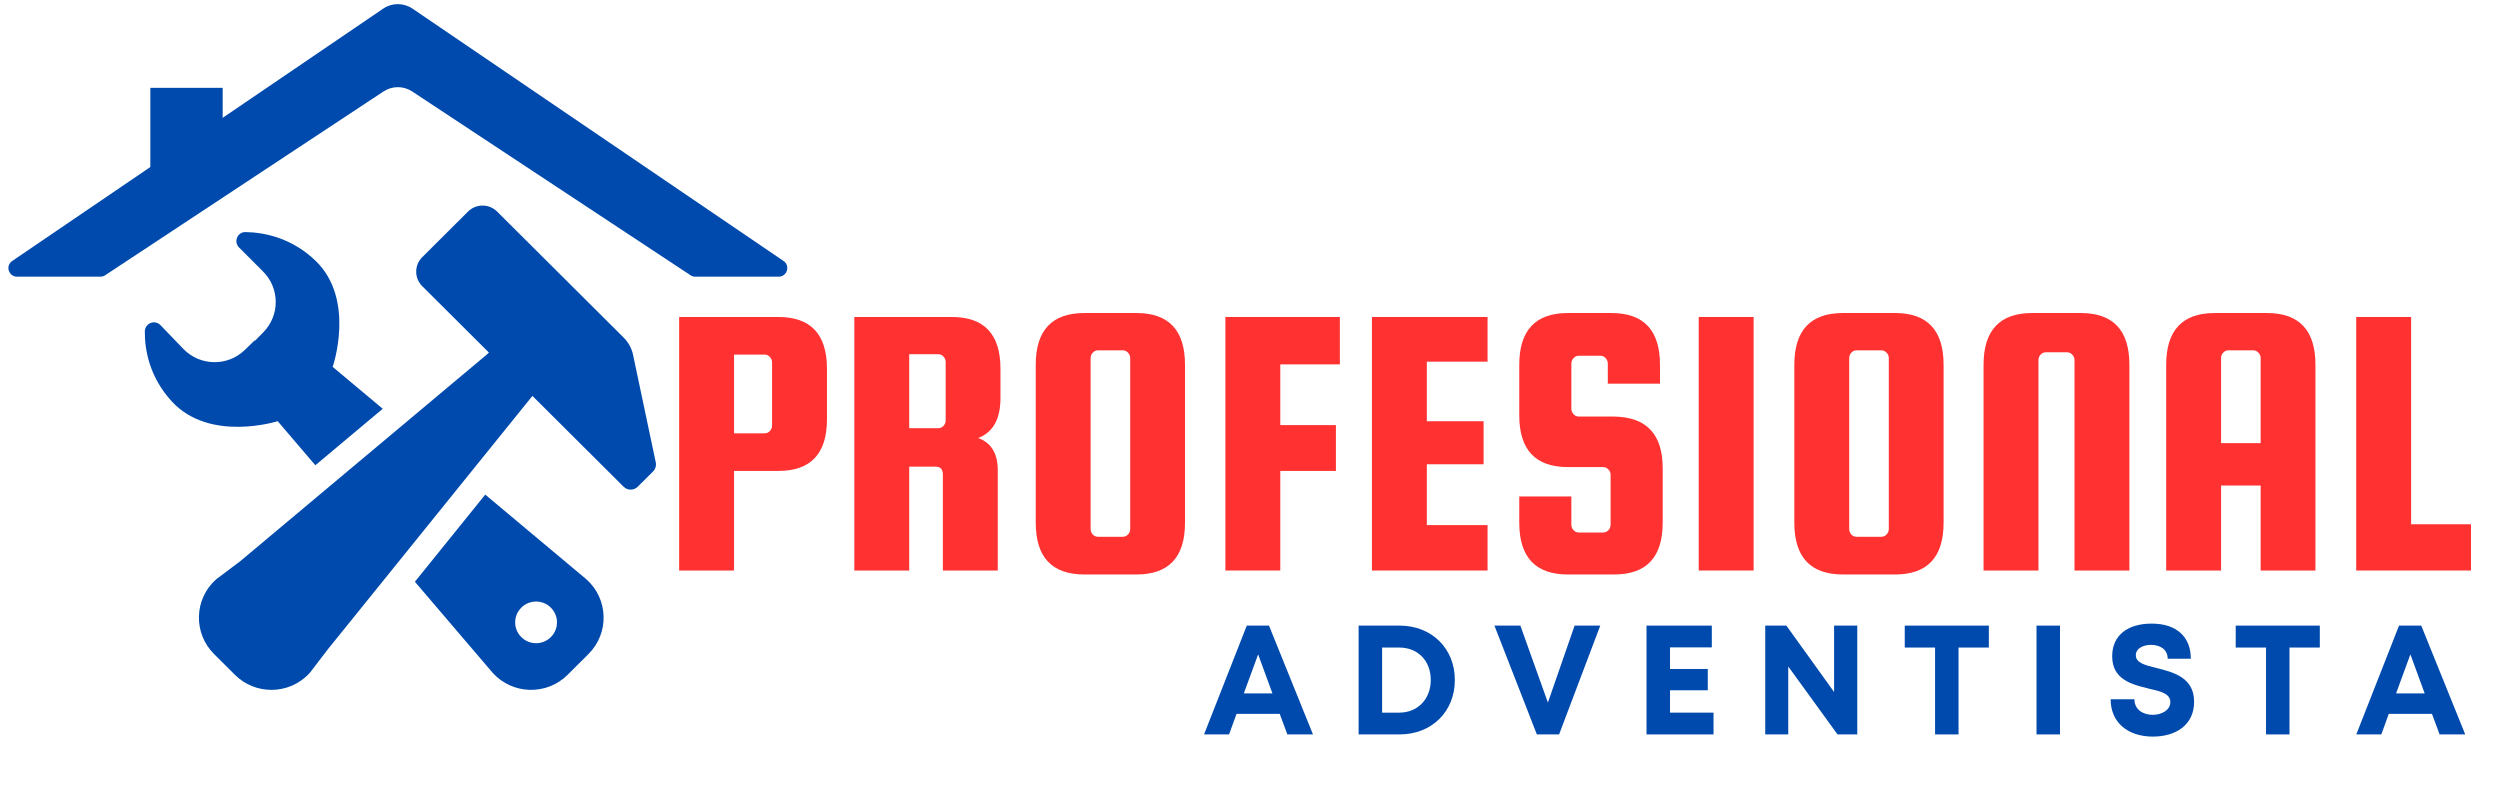 <?xml version="1.0" encoding="UTF-8"?> <svg xmlns="http://www.w3.org/2000/svg" xmlns:xlink="http://www.w3.org/1999/xlink" width="500" zoomAndPan="magnify" viewBox="0 0 375 119.25" height="159" preserveAspectRatio="xMidYMid meet" version="1.0"><defs><g></g><clipPath id="bb64230097"><path d="M 29.781 30.648 L 98.438 30.648 L 98.438 103.473 L 29.781 103.473 Z M 29.781 30.648 " clip-rule="nonzero"></path></clipPath><clipPath id="632d04d56d"><path d="M 62.176 74.07 L 90.695 74.07 L 90.695 103.473 L 62.176 103.473 Z M 62.176 74.07 " clip-rule="nonzero"></path></clipPath><clipPath id="c2eb43256a"><path d="M 1.262 0.621 L 118.098 0.621 L 118.098 41.605 L 1.262 41.605 Z M 1.262 0.621 " clip-rule="nonzero"></path></clipPath></defs><path fill="#004aad" d="M 41.652 63.176 L 47.301 69.789 L 57.41 61.316 L 49.902 55.031 C 49.902 55.031 53.402 44.941 47.324 39.105 C 43.676 35.609 39.543 34.855 36.816 34.812 C 35.609 34.793 35.008 36.27 35.859 37.121 L 39.469 40.738 C 41.977 43.25 41.992 47.305 39.504 49.836 L 38.258 51.105 L 38.203 51.051 L 36.742 52.473 C 34.16 55 30.004 54.934 27.496 52.332 L 24.07 48.773 C 23.211 47.883 21.727 48.496 21.723 49.73 C 21.711 52.445 22.387 56.539 25.781 60.227 C 31.488 66.418 41.652 63.176 41.652 63.176 " fill-opacity="1" fill-rule="nonzero"></path><g clip-path="url(#bb64230097)"><path fill="#004aad" d="M 98.363 69.355 L 94.961 53.234 C 94.754 52.254 94.266 51.355 93.555 50.648 L 74.566 31.734 C 73.965 31.137 73.176 30.836 72.383 30.836 C 71.594 30.836 70.805 31.137 70.203 31.734 L 63.332 38.578 C 62.129 39.777 62.129 41.723 63.332 42.922 L 73.336 52.887 L 73.152 53.07 L 60.363 63.789 L 49.766 72.672 L 36.008 84.203 L 32.422 86.895 C 29.105 89.848 28.961 94.969 32.105 98.102 L 33.656 99.645 L 35.238 101.223 C 36.754 102.73 38.734 103.48 40.715 103.48 C 42.824 103.48 44.926 102.629 46.461 100.941 L 49.207 97.355 L 59.727 84.328 L 69.879 71.754 L 79.863 59.387 L 93.535 73.004 C 93.828 73.297 94.215 73.445 94.598 73.445 C 94.984 73.445 95.367 73.297 95.664 73.004 L 97.953 70.723 C 98.312 70.363 98.469 69.852 98.363 69.355 " fill-opacity="1" fill-rule="nonzero"></path></g><g clip-path="url(#632d04d56d)"><path fill="#004aad" d="M 82.629 95.562 C 81.406 96.785 79.418 96.785 78.195 95.562 C 76.969 94.344 76.969 92.367 78.195 91.148 C 79.418 89.926 81.406 89.926 82.629 91.148 C 83.855 92.367 83.855 94.344 82.629 95.562 Z M 72.785 74.191 L 62.234 87.262 L 73.918 100.941 C 76.891 104.215 82.008 104.34 85.141 101.223 L 86.723 99.645 L 88.273 98.102 C 91.418 94.969 91.277 89.848 87.957 86.895 L 72.785 74.191 " fill-opacity="1" fill-rule="nonzero"></path></g><g clip-path="url(#c2eb43256a)"><path fill="#004aad" d="M 57.484 1.293 L 1.832 39.145 C 0.777 39.859 1.285 41.504 2.562 41.504 L 15.059 41.504 C 15.312 41.504 15.562 41.43 15.773 41.289 L 57.527 13.719 C 58.832 12.859 60.523 12.859 61.828 13.719 L 103.582 41.289 C 103.797 41.43 104.043 41.504 104.301 41.504 L 116.793 41.504 C 118.07 41.504 118.582 39.859 117.527 39.145 L 61.871 1.293 C 60.547 0.395 58.809 0.395 57.484 1.293 " fill-opacity="1" fill-rule="nonzero"></path></g><path fill="#004aad" d="M 33.402 28.133 L 22.551 28.133 L 22.551 13.176 L 33.402 13.176 L 33.402 28.133 " fill-opacity="1" fill-rule="nonzero"></path><g fill="#ff3131" fill-opacity="1"><g transform="translate(98.997, 85.578)"><g><path d="M 17.75 -38.031 C 22.613 -38.031 25.047 -35.441 25.047 -30.266 L 25.047 -22.688 C 25.047 -17.52 22.613 -14.938 17.75 -14.938 L 11.109 -14.938 L 11.109 0 L 2.875 0 L 2.875 -38.031 Z M 16.812 -21.75 L 16.812 -31.219 C 16.812 -31.531 16.703 -31.801 16.484 -32.031 C 16.273 -32.27 16.008 -32.391 15.688 -32.391 L 11.109 -32.391 L 11.109 -20.578 L 15.688 -20.578 C 16.008 -20.578 16.273 -20.691 16.484 -20.922 C 16.703 -21.16 16.812 -21.438 16.812 -21.75 Z M 16.812 -21.75 "></path></g></g></g><g fill="#ff3131" fill-opacity="1"><g transform="translate(125.211, 85.578)"><g><path d="M 11.172 -15.578 L 11.172 0 L 2.938 0 L 2.938 -38.031 L 17.578 -38.031 C 22.43 -38.031 24.859 -35.441 24.859 -30.266 L 24.859 -25.859 C 24.859 -22.723 23.742 -20.727 21.516 -19.875 C 23.473 -19.164 24.453 -17.555 24.453 -15.047 L 24.453 0 L 16.219 0 L 16.219 -14.406 C 16.219 -15.188 15.848 -15.578 15.109 -15.578 Z M 11.172 -32.453 L 11.172 -21.344 L 15.516 -21.344 C 15.828 -21.344 16.094 -21.457 16.312 -21.688 C 16.531 -21.926 16.641 -22.203 16.641 -22.516 L 16.641 -31.266 C 16.641 -31.578 16.531 -31.852 16.312 -32.094 C 16.094 -32.332 15.828 -32.453 15.516 -32.453 Z M 11.172 -32.453 "></path></g></g></g><g fill="#ff3131" fill-opacity="1"><g transform="translate(152.423, 85.578)"><g><path d="M 25.328 -30.859 L 25.328 -7.172 C 25.328 -1.992 22.898 0.594 18.047 0.594 L 10.234 0.594 C 5.367 0.594 2.938 -1.992 2.938 -7.172 L 2.938 -30.859 C 2.938 -36.035 5.367 -38.625 10.234 -38.625 L 18.047 -38.625 C 22.898 -38.625 25.328 -36.035 25.328 -30.859 Z M 17.109 -6.234 L 17.109 -31.859 C 17.109 -32.172 17 -32.441 16.781 -32.672 C 16.562 -32.91 16.297 -33.031 15.984 -33.031 L 12.281 -33.031 C 11.969 -33.031 11.703 -32.91 11.484 -32.672 C 11.273 -32.441 11.172 -32.172 11.172 -31.859 L 11.172 -6.234 C 11.172 -5.922 11.273 -5.645 11.484 -5.406 C 11.703 -5.176 11.969 -5.062 12.281 -5.062 L 15.984 -5.062 C 16.297 -5.062 16.562 -5.176 16.781 -5.406 C 17 -5.645 17.109 -5.922 17.109 -6.234 Z M 17.109 -6.234 "></path></g></g></g><g fill="#ff3131" fill-opacity="1"><g transform="translate(180.87, 85.578)"><g><path d="M 11.172 -14.938 L 11.172 0 L 2.938 0 L 2.938 -38.031 L 20.109 -38.031 L 20.109 -30.922 L 11.172 -30.922 L 11.172 -21.812 L 19.516 -21.812 L 19.516 -14.938 Z M 11.172 -14.938 "></path></g></g></g><g fill="#ff3131" fill-opacity="1"><g transform="translate(202.852, 85.578)"><g><path d="M 11.172 -6.812 L 20.281 -6.812 L 20.281 0 L 2.938 0 L 2.938 -38.031 L 20.281 -38.031 L 20.281 -31.328 L 11.172 -31.328 L 11.172 -22.391 L 19.688 -22.391 L 19.688 -15.938 L 11.172 -15.938 Z M 11.172 -6.812 "></path></g></g></g><g fill="#ff3131" fill-opacity="1"><g transform="translate(224.952, 85.578)"><g><path d="M 24.047 -28.031 L 16.219 -28.031 L 16.219 -31.031 C 16.219 -31.344 16.109 -31.617 15.891 -31.859 C 15.68 -32.098 15.422 -32.219 15.109 -32.219 L 11.875 -32.219 C 11.562 -32.219 11.297 -32.098 11.078 -31.859 C 10.859 -31.617 10.75 -31.344 10.75 -31.031 L 10.75 -24.281 C 10.75 -23.969 10.859 -23.691 11.078 -23.453 C 11.297 -23.211 11.562 -23.094 11.875 -23.094 L 17.172 -23.094 C 22.023 -23.02 24.453 -20.438 24.453 -15.344 L 24.453 -7.172 C 24.453 -1.992 22.023 0.594 17.172 0.594 L 10.234 0.594 C 5.367 0.594 2.938 -1.992 2.938 -7.172 L 2.938 -11.109 L 10.75 -11.109 L 10.75 -6.875 C 10.75 -6.562 10.859 -6.285 11.078 -6.047 C 11.297 -5.816 11.562 -5.703 11.875 -5.703 L 15.516 -5.703 C 15.828 -5.703 16.094 -5.816 16.312 -6.047 C 16.531 -6.285 16.641 -6.562 16.641 -6.875 L 16.641 -14.344 C 16.641 -14.656 16.531 -14.926 16.312 -15.156 C 16.094 -15.395 15.828 -15.516 15.516 -15.516 L 10.234 -15.516 C 5.367 -15.516 2.938 -18.102 2.938 -23.281 L 2.938 -30.859 C 2.938 -36.035 5.367 -38.625 10.234 -38.625 L 16.75 -38.625 C 21.613 -38.625 24.047 -36.035 24.047 -30.859 Z M 24.047 -28.031 "></path></g></g></g><g fill="#ff3131" fill-opacity="1"><g transform="translate(251.87, 85.578)"><g><path d="M 11.172 -38.031 L 11.172 0 L 2.938 0 L 2.938 -38.031 Z M 11.172 -38.031 "></path></g></g></g><g fill="#ff3131" fill-opacity="1"><g transform="translate(266.211, 85.578)"><g><path d="M 25.328 -30.859 L 25.328 -7.172 C 25.328 -1.992 22.898 0.594 18.047 0.594 L 10.234 0.594 C 5.367 0.594 2.938 -1.992 2.938 -7.172 L 2.938 -30.859 C 2.938 -36.035 5.367 -38.625 10.234 -38.625 L 18.047 -38.625 C 22.898 -38.625 25.328 -36.035 25.328 -30.859 Z M 17.109 -6.234 L 17.109 -31.859 C 17.109 -32.172 17 -32.441 16.781 -32.672 C 16.562 -32.91 16.297 -33.031 15.984 -33.031 L 12.281 -33.031 C 11.969 -33.031 11.703 -32.91 11.484 -32.672 C 11.273 -32.441 11.172 -32.172 11.172 -31.859 L 11.172 -6.234 C 11.172 -5.922 11.273 -5.645 11.484 -5.406 C 11.703 -5.176 11.969 -5.062 12.281 -5.062 L 15.984 -5.062 C 16.297 -5.062 16.562 -5.176 16.781 -5.406 C 17 -5.645 17.109 -5.922 17.109 -6.234 Z M 17.109 -6.234 "></path></g></g></g><g fill="#ff3131" fill-opacity="1"><g transform="translate(294.659, 85.578)"><g><path d="M 24.75 0 L 16.516 0 L 16.516 -31.562 C 16.516 -31.875 16.406 -32.145 16.188 -32.375 C 15.977 -32.613 15.719 -32.734 15.406 -32.734 L 12.219 -32.734 C 11.906 -32.734 11.641 -32.613 11.422 -32.375 C 11.211 -32.145 11.109 -31.875 11.109 -31.562 L 11.109 0 L 2.875 0 L 2.875 -30.859 C 2.875 -36.035 5.305 -38.625 10.172 -38.625 L 17.453 -38.625 C 22.316 -38.625 24.75 -36.035 24.75 -30.859 Z M 24.75 0 "></path></g></g></g><g fill="#ff3131" fill-opacity="1"><g transform="translate(321.989, 85.578)"><g><path d="M 18.047 -38.625 C 22.898 -38.625 25.328 -36.035 25.328 -30.859 L 25.328 0 L 17.109 0 L 17.109 -12.75 L 11.172 -12.75 L 11.172 0 L 2.938 0 L 2.938 -30.859 C 2.938 -36.035 5.367 -38.625 10.234 -38.625 Z M 11.172 -19.109 L 17.109 -19.109 L 17.109 -31.859 C 17.109 -32.172 17 -32.441 16.781 -32.672 C 16.562 -32.91 16.297 -33.031 15.984 -33.031 L 12.281 -33.031 C 11.969 -33.031 11.703 -32.91 11.484 -32.672 C 11.273 -32.441 11.172 -32.172 11.172 -31.859 Z M 11.172 -19.109 "></path></g></g></g><g fill="#ff3131" fill-opacity="1"><g transform="translate(350.495, 85.578)"><g><path d="M 11.172 -6.938 L 20.156 -6.938 L 20.156 0 L 2.938 0 L 2.938 -38.031 L 11.172 -38.031 Z M 11.172 -6.938 "></path></g></g></g><g fill="#004aad" fill-opacity="1"><g transform="translate(180.419, 110.162)"><g><path d="M 12.684 0 L 16.527 0 L 9.93 -16.32 L 6.598 -16.32 L 0.188 0 L 3.941 0 L 5.059 -3.078 L 11.539 -3.078 Z M 8.301 -12.008 L 10.445 -6.156 L 6.156 -6.156 Z M 8.301 -12.008 "></path></g></g></g><g fill="#004aad" fill-opacity="1"><g transform="translate(201.93, 110.162)"><g><path d="M 8.02 -16.32 L 1.863 -16.32 L 1.863 0 L 8.02 0 C 12.824 0 16.297 -3.426 16.297 -8.16 C 16.297 -12.891 12.824 -16.32 8.02 -16.32 Z M 7.949 -3.266 L 5.387 -3.266 L 5.387 -13.031 L 7.949 -13.031 C 10.746 -13.031 12.684 -11.051 12.684 -8.16 C 12.684 -5.316 10.746 -3.266 7.949 -3.266 Z M 7.949 -3.266 "></path></g></g></g><g fill="#004aad" fill-opacity="1"><g transform="translate(223.977, 110.162)"><g><path d="M 12.215 -16.32 L 8.207 -4.777 L 4.078 -16.32 L 0.188 -16.32 L 6.551 0 L 9.887 0 L 16.062 -16.32 Z M 12.215 -16.32 "></path></g></g></g><g fill="#004aad" fill-opacity="1"><g transform="translate(245.115, 110.162)"><g><path d="M 5.387 -3.266 L 5.387 -6.621 L 11.051 -6.621 L 11.051 -9.816 L 5.387 -9.816 L 5.387 -13.055 L 11.656 -13.055 L 11.656 -16.32 L 1.863 -16.32 L 1.863 0 L 11.914 0 L 11.914 -3.266 Z M 5.387 -3.266 "></path></g></g></g><g fill="#004aad" fill-opacity="1"><g transform="translate(262.922, 110.162)"><g><path d="M 12.191 -16.32 L 12.191 -6.363 L 5.035 -16.32 L 1.863 -16.32 L 1.863 0 L 5.316 0 L 5.316 -10.188 L 12.707 0 L 15.668 0 L 15.668 -16.32 Z M 12.191 -16.32 "></path></g></g></g><g fill="#004aad" fill-opacity="1"><g transform="translate(285.225, 110.162)"><g><path d="M 13.102 -16.32 L 0.488 -16.32 L 0.488 -13.031 L 5.035 -13.031 L 5.035 0 L 8.555 0 L 8.555 -13.031 L 13.102 -13.031 Z M 13.102 -16.32 "></path></g></g></g><g fill="#004aad" fill-opacity="1"><g transform="translate(303.614, 110.162)"><g><path d="M 1.863 0 L 5.387 0 L 5.387 -16.32 L 1.863 -16.32 Z M 1.863 0 "></path></g></g></g><g fill="#004aad" fill-opacity="1"><g transform="translate(315.664, 110.162)"><g><path d="M 7.273 0.328 C 10.652 0.328 13.453 -1.375 13.453 -4.895 C 13.453 -8.555 10.328 -9.324 7.855 -9.953 C 6.109 -10.375 4.711 -10.723 4.711 -11.867 C 4.711 -12.938 5.852 -13.43 6.992 -13.43 C 8.324 -13.43 9.488 -12.777 9.488 -11.355 L 12.961 -11.355 C 12.961 -14.617 10.84 -16.621 7.086 -16.621 C 3.473 -16.621 1.164 -14.852 1.164 -11.727 C 1.164 -8.207 4.148 -7.484 6.621 -6.879 C 8.395 -6.48 9.887 -6.133 9.887 -4.848 C 9.887 -3.637 8.578 -2.938 7.25 -2.938 C 5.805 -2.938 4.5 -3.707 4.5 -5.27 L 0.934 -5.27 C 0.934 -1.773 3.52 0.328 7.273 0.328 Z M 7.273 0.328 "></path></g></g></g><g fill="#004aad" fill-opacity="1"><g transform="translate(334.869, 110.162)"><g><path d="M 13.102 -16.32 L 0.488 -16.32 L 0.488 -13.031 L 5.035 -13.031 L 5.035 0 L 8.555 0 L 8.555 -13.031 L 13.102 -13.031 Z M 13.102 -16.32 "></path></g></g></g><g fill="#004aad" fill-opacity="1"><g transform="translate(353.257, 110.162)"><g><path d="M 12.684 0 L 16.527 0 L 9.93 -16.32 L 6.598 -16.32 L 0.188 0 L 3.941 0 L 5.059 -3.078 L 11.539 -3.078 Z M 8.301 -12.008 L 10.445 -6.156 L 6.156 -6.156 Z M 8.301 -12.008 "></path></g></g></g></svg> 